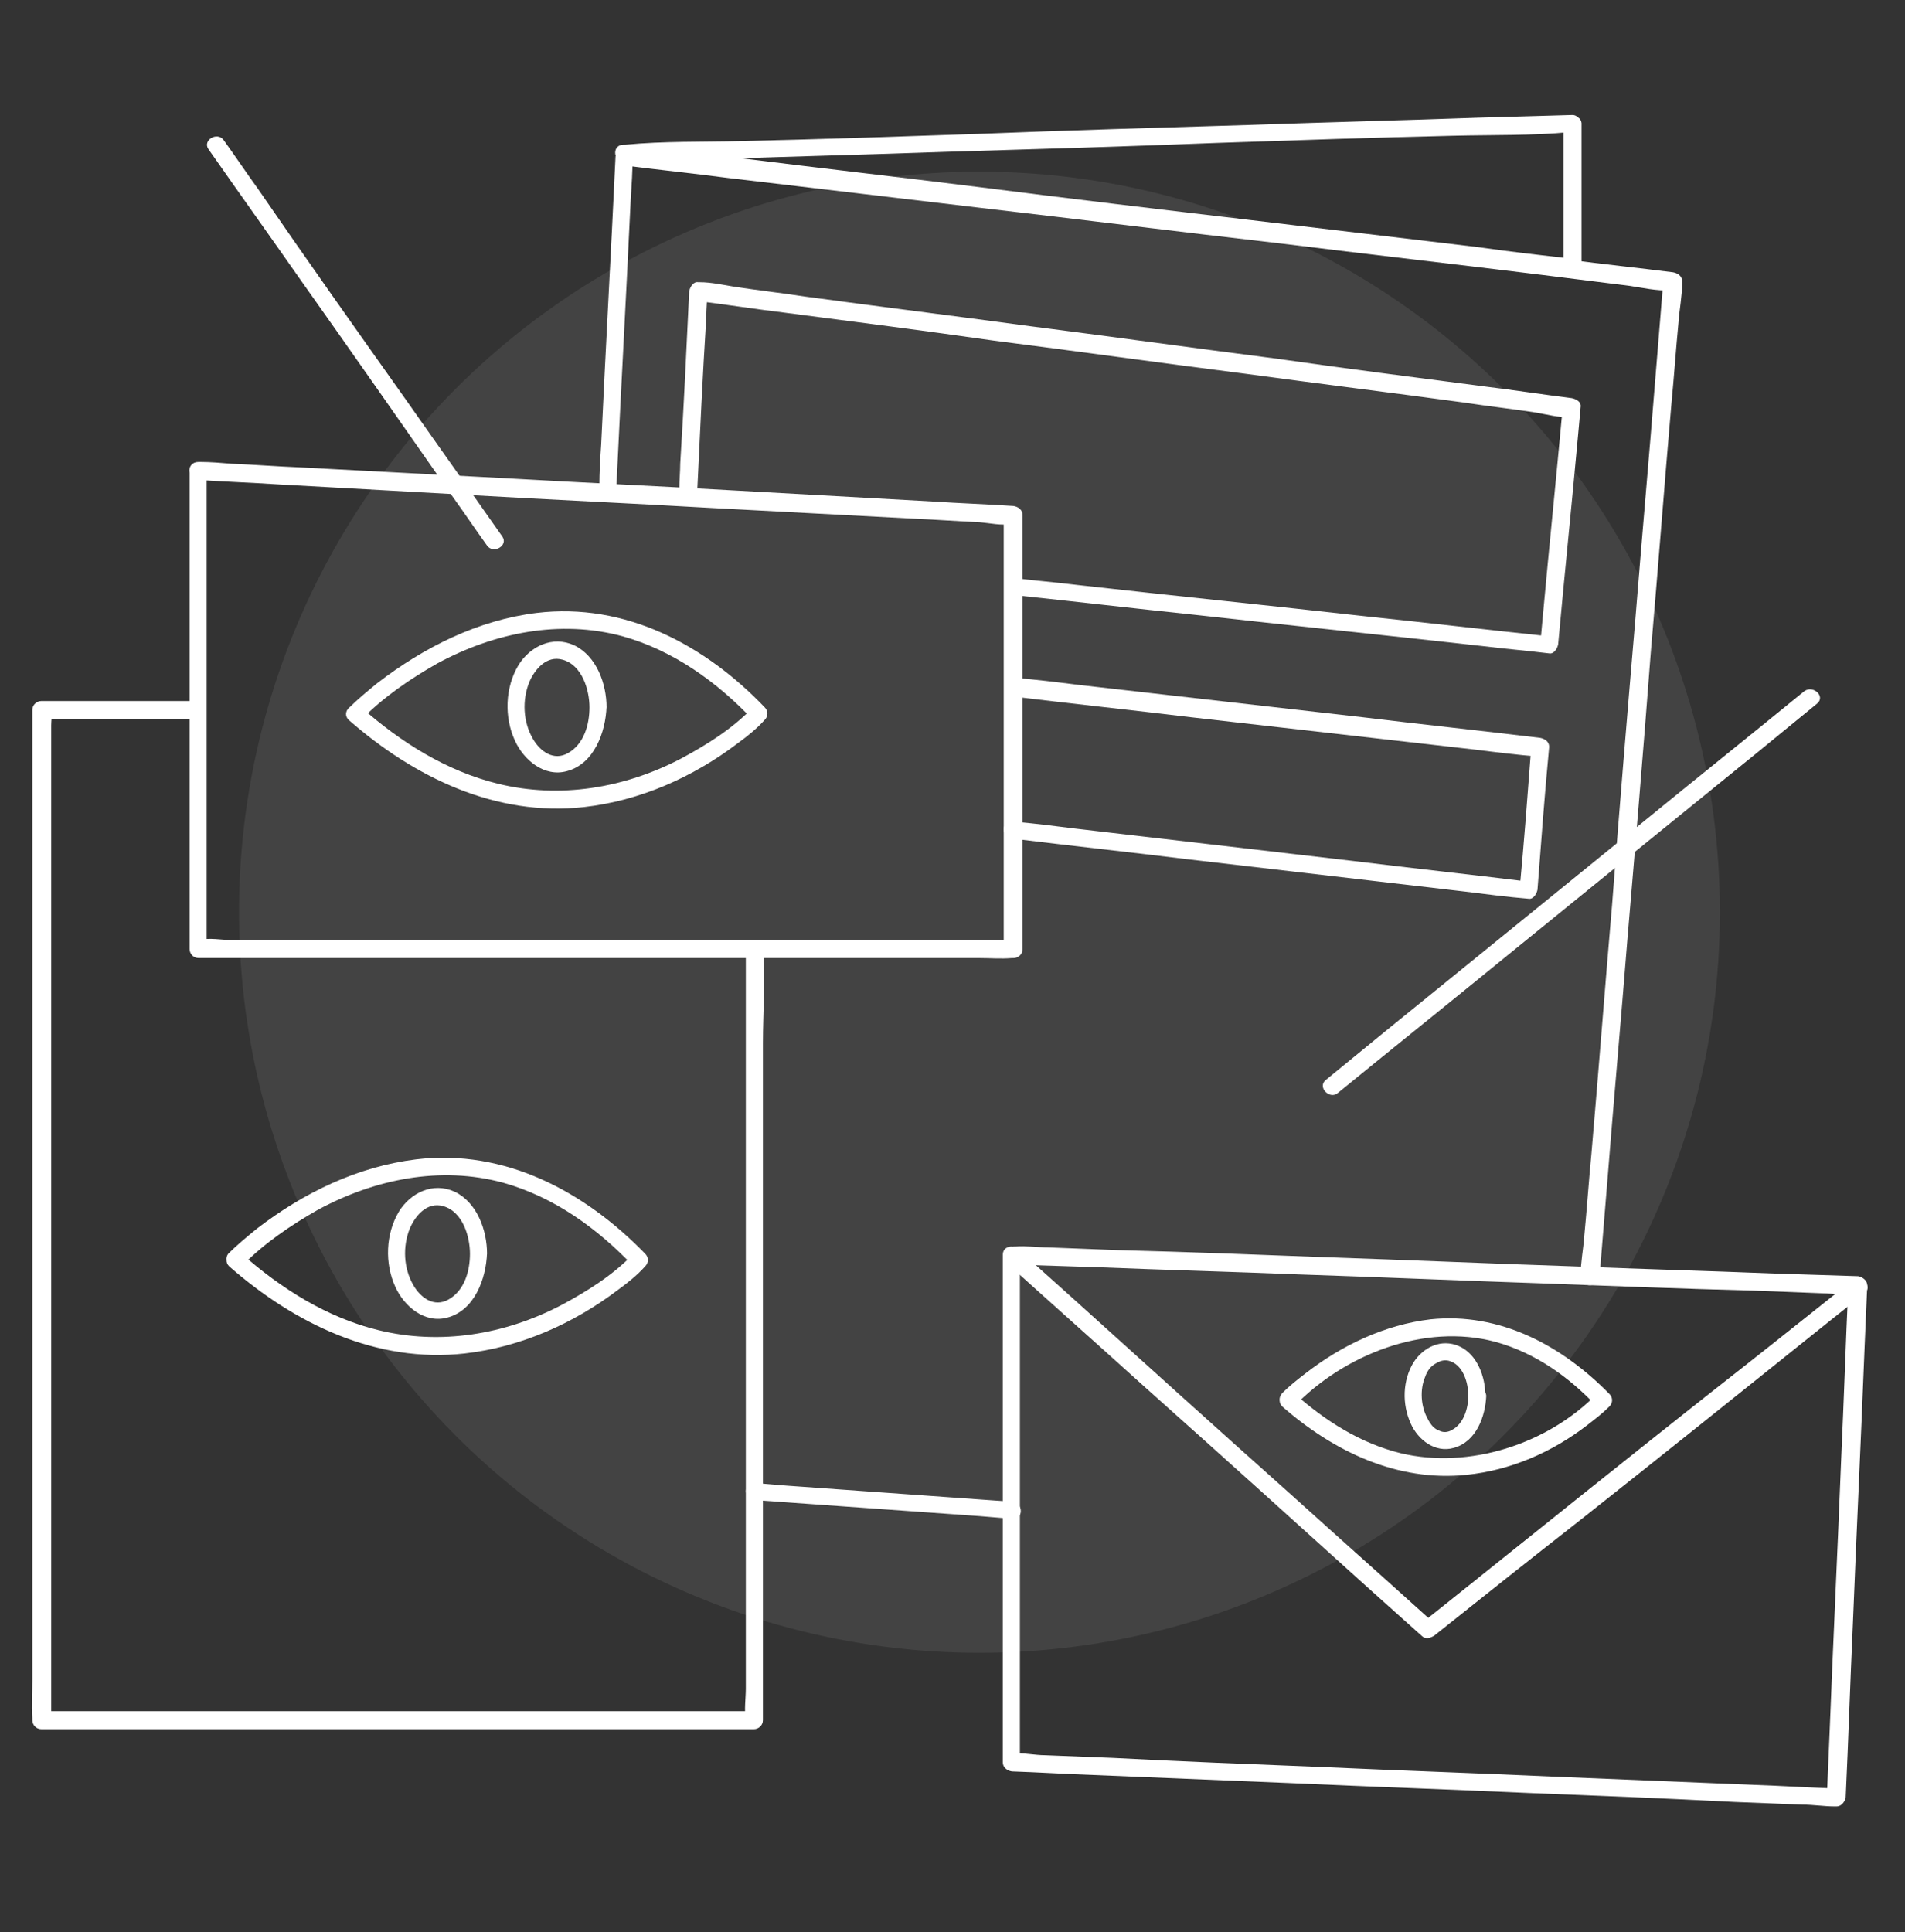 <?xml version="1.0" encoding="utf-8"?>
<!-- Generator: Adobe Illustrator 27.9.0, SVG Export Plug-In . SVG Version: 6.00 Build 0)  -->
<svg version="1.1" id="Calque_1" xmlns="http://www.w3.org/2000/svg" xmlns:xlink="http://www.w3.org/1999/xlink" x="0px" y="0px"
	 viewBox="0 0 212 215" style="enable-background:new 0 0 212 215;" xml:space="preserve">
<rect x="0" y="0" width="212" height="215" fill="#333333" stroke="none"/>
<style type="text/css">
	.st0{opacity:8.000000e-02;fill:#FFFFFF;}
	.st1{fill:#FFFFFF;}
</style>
<g>
	<circle class="st0" cx="109" cy="101.5" r="82.4"/>
	<g>
		<g>
			<g>
				<path class="st1" d="M22,53.4c3,0.2,6,0.3,9,0.5c7.2,0.4,14.4,0.8,21.6,1.2c8.7,0.5,17.5,0.9,26.2,1.4
					c7.6,0.4,15.1,0.8,22.7,1.2c2.5,0.1,5,0.3,7.5,0.4c1.1,0.1,2.5,0.4,3.5,0.2c0,0,0.1,0,0.2,0c-0.3-0.3-0.6-0.6-1-1
					c0,5.4,0,10.8,0,16.3c0,8.7,0,17.3,0,26c0,2,0,4,0,6c0.3-0.3,0.6-0.6,1-1c-3,0-6,0-9,0c-7.2,0-14.4,0-21.6,0
					c-8.7,0-17.5,0-26.2,0c-7.6,0-15.1,0-22.7,0c-2.5,0-5,0-7.4,0c-1.1,0-2.5-0.3-3.6,0c0,0-0.1,0-0.2,0c0.3,0.3,0.6,0.6,1,1
					c0-6,0-12,0-17.9c0-9.5,0-19.1,0-28.6c0-2.2,0-4.4,0-6.5c0-1.2-1.9-1.2-1.9,0c0,6,0,12,0,17.9c0,9.5,0,19.1,0,28.6
					c0,2.2,0,4.4,0,6.5c0,0.5,0.4,1,1,1c3,0,6,0,9,0c7.2,0,14.4,0,21.6,0c8.7,0,17.5,0,26.2,0c7.6,0,15.1,0,22.7,0c2.5,0,5,0,7.4,0
					c1.2,0,2.4,0.1,3.6,0c0.1,0,0.1,0,0.2,0c0.5,0,1-0.4,1-1c0-5.4,0-10.8,0-16.3c0-8.7,0-17.3,0-26c0-2,0-4,0-6c0-0.5-0.4-0.9-1-1
					c-3-0.2-6-0.3-9-0.5c-7.2-0.4-14.4-0.8-21.6-1.2c-8.7-0.5-17.5-0.9-26.2-1.4c-7.6-0.4-15.1-0.8-22.7-1.2c-2.5-0.1-5-0.3-7.5-0.4
					c-1.2-0.1-2.4-0.2-3.5-0.2c-0.1,0-0.1,0-0.2,0C20.7,51.4,20.8,53.3,22,53.4z"/>
			</g>
		</g>
		<g>
			<g>
				<path class="st1" d="M112.7,140.7c3.1,0.1,6.3,0.2,9.4,0.3c7.5,0.3,14.9,0.5,22.4,0.8c9.1,0.3,18.2,0.7,27.2,1
					c7.8,0.3,15.6,0.6,23.4,0.8c2.6,0.1,5.2,0.2,7.7,0.3c1.1,0,2.6,0.3,3.7,0.1c0.1,0,0.1,0,0.2,0c-0.3-0.3-0.6-0.6-1-1
					c-0.3,6.4-0.5,12.8-0.8,19.3c-0.4,10.2-0.9,20.4-1.3,30.7c-0.1,2.3-0.2,4.7-0.3,7c0.3-0.3,0.6-0.6,1-1c-3-0.1-6.1-0.3-9.1-0.4
					c-7.3-0.3-14.6-0.6-21.9-0.9c-8.8-0.4-17.7-0.7-26.5-1.1c-7.6-0.3-15.3-0.6-22.9-1c-2.5-0.1-5.1-0.2-7.6-0.3
					c-1.1,0-2.5-0.3-3.6-0.2c0,0-0.1,0-0.2,0c0.3,0.3,0.6,0.6,1,1c0-6.3,0-12.7,0-19c0-10.2,0-20.3,0-30.5c0-2.3,0-4.7,0-7
					c0-1.2-1.9-1.2-1.9,0c0,6.3,0,12.7,0,19c0,10.2,0,20.3,0,30.5c0,2.3,0,4.7,0,7c0,0.5,0.4,0.9,1,1c3,0.1,6.1,0.3,9.1,0.4
					c7.3,0.3,14.6,0.6,21.9,0.9c8.8,0.4,17.7,0.7,26.5,1.1c7.6,0.3,15.3,0.6,22.9,1c2.5,0.1,5.1,0.2,7.6,0.3c1.2,0,2.4,0.2,3.6,0.2
					c0.1,0,0.1,0,0.2,0c0.5,0,0.9-0.5,1-1c0.3-6.4,0.5-12.8,0.8-19.3c0.4-10.2,0.9-20.4,1.3-30.7c0.1-2.3,0.2-4.7,0.3-7
					c0-0.5-0.5-0.9-1-1c-3.1-0.1-6.3-0.2-9.4-0.3c-7.5-0.3-14.9-0.5-22.4-0.8c-9.1-0.3-18.2-0.7-27.2-1c-7.8-0.3-15.6-0.6-23.4-0.8
					c-2.6-0.1-5.2-0.2-7.7-0.3c-1.2,0-2.5-0.2-3.7-0.1c-0.1,0-0.1,0-0.2,0C111.5,138.8,111.5,140.7,112.7,140.7z"/>
			</g>
		</g>
		<g>
			<g>
				<path class="st1" d="M22,78c-5.8,0-11.6,0-17.4,0c-0.5,0-1,0.4-1,1c0,3.7,0,7.5,0,11.2c0,8.9,0,17.9,0,26.8
					c0,10.8,0,21.6,0,32.4c0,9.4,0,18.8,0,28.1c0,3.1,0,6.2,0,9.3c0,1.5-0.1,2.9,0,4.4c0,0.1,0,0.1,0,0.2c0,0.5,0.4,1,1,1
					c9,0,17.9,0,26.9,0c14.2,0,28.5,0,42.7,0c3.2,0,6.5,0,9.7,0c0.5,0,1-0.4,1-1c0-2.8,0-5.7,0-8.5c0-6.9,0-13.7,0-20.6
					c0-8.3,0-16.5,0-24.8c0-7.1,0-14.3,0-21.4c0-3.5,0.3-7,0-10.5c0,0,0-0.1,0-0.1c0-1.2-1.9-1.2-1.9,0c0,2.8,0,5.7,0,8.5
					c0,6.9,0,13.7,0,20.6c0,8.3,0,16.5,0,24.8c0,7.1,0,14.3,0,21.4c0,2.4,0,4.7,0,7.1c0,1-0.2,2.4,0,3.4c0,0,0,0.1,0,0.1
					c0.3-0.3,0.6-0.6,1-1c-9,0-17.9,0-26.9,0c-14.2,0-28.5,0-42.7,0c-3.2,0-6.5,0-9.7,0c0.3,0.3,0.6,0.6,1,1c0-3.7,0-7.5,0-11.2
					c0-8.9,0-17.9,0-26.8c0-10.8,0-21.6,0-32.4c0-9.4,0-18.8,0-28.1c0-3.1,0-6.2,0-9.3c0-1,0-1.9,0-2.9c0-0.5,0.1-1,0-1.5
					c0-0.1,0-0.1,0-0.2c-0.3,0.3-0.6,0.6-1,1c5.8,0,11.6,0,17.4,0C23.2,79.9,23.2,78,22,78L22,78z"/>
			</g>
		</g>
		<g>
			<g>
				<path class="st1" d="M83.9,166.9c8.4,0.6,16.8,1.2,25.2,1.8c1.2,0.1,2.4,0.2,3.6,0.3c1.2,0.1,1.2-1.8,0-1.9
					c-8.4-0.6-16.8-1.2-25.2-1.8c-1.2-0.1-2.4-0.2-3.6-0.3C82.7,164.9,82.7,166.9,83.9,166.9L83.9,166.9z"/>
			</g>
		</g>
		<g>
			<g>
				<path class="st1" d="M178,142.1c0.3-3.7,0.6-7.4,0.9-11c0.7-8.8,1.5-17.7,2.2-26.5c0.9-10.6,1.8-21.3,2.6-31.9
					c0.8-9.2,1.5-18.5,2.3-27.7c0.3-3.1,0.5-6.1,0.8-9.2c0.1-1.4,0.4-2.9,0.4-4.3c0-0.1,0-0.1,0-0.2c0-0.6-0.5-0.9-1-1
					c-3.9-0.5-7.8-0.9-11.6-1.4c-9.3-1.1-18.6-2.2-27.9-3.3c-11.2-1.3-22.4-2.7-33.7-4c-9.7-1.2-19.4-2.3-29.1-3.5
					c-3.2-0.4-6.4-0.8-9.6-1.2c-1.5-0.2-3.1-0.5-4.6-0.5c-0.1,0-0.1,0-0.2,0c-0.5-0.1-0.9,0.5-1,1c-0.5,10.7-1.1,21.4-1.6,32.1
					c-0.1,1.5-0.2,3-0.2,4.6c-0.1,1.2,1.9,1.2,1.9,0c0.5-10.7,1.1-21.4,1.6-32.1c0.1-1.5,0.2-3,0.2-4.6c-0.3,0.3-0.6,0.6-1,1
					c3.9,0.5,7.8,0.9,11.6,1.4c9.3,1.1,18.6,2.2,27.9,3.3c11.2,1.3,22.4,2.7,33.7,4c9.7,1.2,19.4,2.3,29.1,3.5
					c3.2,0.4,6.4,0.8,9.6,1.2c1.4,0.2,3.1,0.6,4.6,0.5c0.1,0,0.1,0,0.2,0c-0.3-0.3-0.6-0.6-1-1c-0.3,3.7-0.6,7.4-0.9,11
					c-0.7,8.8-1.5,17.7-2.2,26.5c-0.9,10.6-1.8,21.3-2.6,31.9c-0.8,9.2-1.5,18.5-2.3,27.7c-0.3,3.1-0.5,6.1-0.8,9.2
					c-0.1,1.4-0.4,2.9-0.4,4.3c0,0.1,0,0.1,0,0.2C175.9,143.3,177.9,143.3,178,142.1L178,142.1z"/>
			</g>
		</g>
		<g>
			<g>
				<path class="st1" d="M174,13.8c0,5.3,0,10.7,0,16c0.3-0.3,0.6-0.6,1-1c-3.5-0.4-7-0.8-10.5-1.3c-8.4-1-16.8-2-25.2-3
					c-10.2-1.2-20.3-2.4-30.5-3.7c-8.8-1.1-17.6-2.1-26.4-3.2c-2.9-0.3-5.8-0.7-8.7-1c-1.3-0.2-2.8-0.6-4.1-0.5c-0.1,0-0.1,0-0.2,0
					c0,0.6,0,1.3,0,1.9c3.5-0.1,7-0.2,10.5-0.3c8.4-0.3,16.8-0.5,25.2-0.8c10.1-0.3,20.3-0.6,30.4-1c8.8-0.3,17.6-0.6,26.4-0.8
					c4.2-0.1,8.6,0,12.8-0.4c0.1,0,0.1,0,0.2,0c1.2,0,1.2-2,0-1.9c-3.5,0.1-7,0.2-10.5,0.3c-8.4,0.3-16.8,0.5-25.2,0.8
					c-10.1,0.3-20.3,0.6-30.4,1c-8.8,0.3-17.6,0.6-26.4,0.8c-4.2,0.1-8.6,0-12.8,0.4c-0.1,0-0.1,0-0.2,0c-1.3,0-1.2,1.8,0,1.9
					c3.5,0.4,7,0.8,10.5,1.3c8.4,1,16.8,2,25.2,3c10.2,1.2,20.3,2.4,30.5,3.7c8.8,1.1,17.6,2.1,26.4,3.2c2.9,0.3,5.8,0.7,8.7,1
					c1.3,0.2,2.8,0.5,4.1,0.5c0.1,0,0.1,0,0.2,0c0.5,0.1,1-0.5,1-1c0-5.3,0-10.7,0-16C175.9,12.6,174,12.6,174,13.8z"/>
			</g>
		</g>
		<g>
			<g>
				<path class="st1" d="M77.6,54.5c0.3-6.4,0.6-12.8,1-19.2c0-0.9,0.1-1.8,0.1-2.8c-0.3,0.3-0.6,0.6-1,1c3.2,0.4,6.4,0.9,9.7,1.3
					c7.7,1,15.5,2,23.2,3.1c9.4,1.2,18.7,2.5,28.1,3.7c8.1,1.1,16.2,2.1,24.3,3.2c2.6,0.4,5.3,0.7,7.9,1.1c1.2,0.2,2.6,0.6,3.8,0.5
					c0.1,0,0.1,0,0.2,0c-0.3-0.3-0.6-0.6-1-1c-0.7,7.7-1.5,15.4-2.2,23.1c-0.1,1.1-0.2,2.2-0.3,3.3c0.3-0.3,0.6-0.6,1-1
					c-6.7-0.7-13.5-1.5-20.2-2.2c-10.7-1.2-21.5-2.3-32.2-3.5c-2.4-0.3-4.9-0.5-7.3-0.8c-1.2-0.1-1.2,1.8,0,1.9
					c6.7,0.7,13.5,1.5,20.2,2.2c10.7,1.2,21.5,2.3,32.2,3.5c2.4,0.3,4.9,0.5,7.3,0.8c0.5,0.1,0.9-0.5,1-1c0.7-7.7,1.5-15.4,2.2-23.1
					c0.1-1.1,0.2-2.2,0.3-3.3c0.1-0.6-0.5-0.9-1-1c-3.2-0.4-6.4-0.9-9.7-1.3c-7.7-1-15.5-2-23.2-3.1c-9.4-1.2-18.7-2.5-28.1-3.7
					c-8.1-1.1-16.2-2.1-24.3-3.2c-2.6-0.4-5.3-0.7-7.9-1.1c-1.2-0.2-2.6-0.5-3.8-0.5c-0.1,0-0.1,0-0.2,0c-0.5-0.1-0.9,0.5-1,1
					c-0.3,6.4-0.6,12.8-1,19.2c0,0.9-0.1,1.8-0.1,2.8C75.6,55.7,77.5,55.7,77.6,54.5L77.6,54.5z"/>
			</g>
		</g>
		<g>
			<g>
				<path class="st1" d="M112.7,77.5c6.6,0.8,13.2,1.5,19.8,2.3c10.5,1.2,21.1,2.4,31.6,3.6c2.4,0.3,4.8,0.6,7.3,0.8
					c-0.3-0.3-0.6-0.6-1-1c-0.4,5.3-0.8,10.6-1.3,15.9c0.3-0.3,0.6-0.6,1-1c-6.5-0.8-13-1.5-19.5-2.3c-10.3-1.2-20.6-2.4-30.9-3.6
					c-2.4-0.3-4.7-0.6-7.1-0.8c-1.2-0.1-1.2,1.8,0,1.9c6.5,0.8,13,1.5,19.5,2.3c10.3,1.2,20.6,2.4,30.9,3.6c2.4,0.3,4.7,0.6,7.1,0.8
					c0.5,0.1,0.9-0.5,1-1c0.4-5.3,0.8-10.6,1.3-15.9c0-0.6-0.5-0.9-1-1c-6.6-0.8-13.2-1.5-19.8-2.3c-10.5-1.2-21.1-2.4-31.6-3.6
					c-2.4-0.3-4.8-0.6-7.3-0.8C111.5,75.5,111.5,77.4,112.7,77.5L112.7,77.5z"/>
			</g>
		</g>
		<g>
			<g>
				<g>
					<path class="st1" d="M40.2,80.1c2.4-2.5,5.5-4.6,8.5-6.3c6.3-3.4,13.6-4.9,20.6-3c5.7,1.6,10.5,5.1,14.5,9.3c0-0.5,0-0.9,0-1.4
						c-2.3,2.4-5.2,4.2-8,5.7c-6.3,3.3-13.5,4.5-20.4,2.8c-5.7-1.4-10.8-4.6-15.2-8.5c-0.9-0.8-2.3,0.5-1.4,1.4
						c7.3,6.4,16.4,10.8,26.2,9.7c6.2-0.7,12.1-3.3,17.1-7.1c1.1-0.8,2.1-1.6,3-2.6c0.4-0.4,0.4-1,0-1.4
						C78.5,71.8,69.6,67,59.7,68.2C53.2,69,47.2,72,42,76c-1.1,0.9-2.2,1.8-3.2,2.8C38,79.6,39.4,81,40.2,80.1z"/>
				</g>
			</g>
			<g>
				<g>
					<path class="st1" d="M65.6,78.7c0,1.9-0.6,4.1-2.4,5.1c-1.6,0.9-3.1-0.2-3.9-1.6c-1.1-1.9-1.2-4.3-0.4-6.3
						c0.6-1.4,1.9-3,3.7-2.5C64.8,74,65.6,76.8,65.6,78.7c0,1.2,1.9,1.2,1.9,0c0-2.6-1.1-5.7-3.6-6.9c-2.4-1.1-4.9,0.1-6.2,2.2
						c-1.5,2.5-1.6,5.8-0.4,8.4c1,2.2,3.3,4.1,5.8,3.4c3-0.8,4.3-4.3,4.4-7.2C67.5,77.5,65.6,77.5,65.6,78.7z"/>
				</g>
			</g>
		</g>
		<g>
			<g>
				<g>
					<path class="st1" d="M26.9,140.9c2.4-2.5,5.5-4.6,8.5-6.3c6.3-3.4,13.6-4.9,20.6-3c5.7,1.6,10.5,5.1,14.5,9.3
						c0-0.5,0-0.9,0-1.4c-2.3,2.4-5.2,4.2-8,5.7c-6.3,3.3-13.5,4.5-20.4,2.8c-5.7-1.4-10.8-4.6-15.2-8.5c-0.9-0.8-2.3,0.5-1.4,1.4
						c7.3,6.4,16.4,10.8,26.2,9.7c6.2-0.7,12.1-3.3,17.1-7.1c1.1-0.8,2.1-1.6,3-2.6c0.4-0.4,0.4-1,0-1.4
						c-6.7-6.9-15.6-11.7-25.5-10.5c-6.5,0.8-12.5,3.7-17.7,7.7c-1.1,0.9-2.2,1.8-3.2,2.8C24.7,140.4,26,141.8,26.9,140.9z"/>
				</g>
			</g>
			<g>
				<g>
					<path class="st1" d="M52.3,139.5c0,1.9-0.6,4.1-2.4,5.1c-1.6,0.9-3.1-0.2-3.9-1.6c-1.1-1.9-1.2-4.3-0.4-6.3
						c0.6-1.4,1.9-3,3.7-2.5C51.5,134.8,52.3,137.6,52.3,139.5c0,1.2,1.9,1.2,1.9,0c0-2.6-1.1-5.7-3.6-6.9c-2.4-1.1-4.9,0.1-6.2,2.2
						c-1.5,2.5-1.6,5.8-0.4,8.4c1,2.2,3.3,4.1,5.8,3.4c3-0.8,4.3-4.3,4.4-7.2C54.2,138.3,52.3,138.3,52.3,139.5z"/>
				</g>
			</g>
		</g>
		<g>
			<g>
				<g>
					<path class="st1" d="M144,156.5c5.6-5.8,14.5-9.3,22.4-7.2c4.4,1.2,8.2,3.9,11.3,7.2c0-0.5,0-0.9,0-1.4
						c-5.5,5.6-14.2,8.4-21.8,6.6c-4.5-1.1-8.4-3.6-11.8-6.6c-0.9-0.8-2.3,0.5-1.4,1.4c5.7,5,12.8,8.4,20.5,7.6
						c4.9-0.5,9.5-2.5,13.4-5.5c0.9-0.7,1.7-1.3,2.5-2.1c0.4-0.4,0.4-1,0-1.4c-5.3-5.4-12.2-9.1-19.9-8.3c-5.1,0.6-9.9,2.9-13.9,6
						c-0.9,0.7-1.8,1.4-2.6,2.2C141.8,156,143.1,157.4,144,156.5z"/>
				</g>
			</g>
			<g>
				<g>
					<path class="st1" d="M163.4,155.3c0,1.4-0.5,3.1-1.8,3.8c-0.5,0.3-1,0.3-1.4,0.1c-0.6-0.2-1-0.7-1.3-1.3
						c-0.8-1.4-0.9-3.3-0.3-4.7c0.2-0.6,0.6-1.2,1.2-1.5c0.5-0.3,0.9-0.4,1.4-0.3C162.8,151.8,163.4,153.8,163.4,155.3
						c0,1.2,1.9,1.2,1.9,0c0-2.1-0.9-4.6-2.9-5.5c-2-0.9-4,0.1-5.1,1.8c-1.2,2-1.3,4.6-0.3,6.8c0.8,1.8,2.7,3.3,4.8,2.7
						c2.5-0.7,3.5-3.5,3.6-5.8C165.3,154.1,163.4,154.1,163.4,155.3z"/>
				</g>
			</g>
		</g>
		<g>
			<g>
				<path class="st1" d="M112,140.5c5.2,4.7,10.5,9.4,15.7,14.1c8.3,7.4,16.5,14.8,24.8,22.3c1.9,1.7,3.8,3.4,5.7,5.1
					c0.4,0.4,0.9,0.3,1.4,0c5.4-4.3,10.8-8.6,16.3-12.9c8.6-6.8,17.1-13.6,25.7-20.5c2-1.6,4-3.2,5.9-4.7c1-0.8-0.4-2.1-1.4-1.4
					c-5.4,4.3-10.8,8.6-16.3,12.9c-8.6,6.8-17.1,13.6-25.7,20.5c-2,1.6-4,3.2-5.9,4.7c0.5,0,0.9,0,1.4,0
					c-5.2-4.7-10.5-9.4-15.7-14.1c-8.3-7.4-16.5-14.8-24.8-22.3c-1.9-1.7-3.8-3.4-5.7-5.1C112.5,138.3,111.1,139.6,112,140.5
					L112,140.5z"/>
			</g>
		</g>
		<g>
			<g>
				<path class="st1" d="M23.2,16.6c3.5,5,7,9.9,10.5,14.9c5.6,7.9,11.1,15.8,16.7,23.8c1.3,1.8,2.5,3.6,3.8,5.4c0.7,1,2.4,0,1.7-1
					c-3.5-5-7-9.9-10.5-14.9C39.8,36.9,34.2,29,28.7,21c-1.3-1.8-2.5-3.6-3.8-5.4C24.2,14.6,22.5,15.6,23.2,16.6L23.2,16.6z"/>
			</g>
		</g>
		<g>
			<g>
				<path class="st1" d="M148.9,121.6c6-4.9,12-9.7,18-14.6c9.6-7.8,19.2-15.6,28.7-23.3c2.2-1.8,4.4-3.6,6.6-5.4
					c1-0.8-0.4-2.1-1.4-1.4c-6,4.9-12,9.7-18,14.6c-9.6,7.8-19.2,15.6-28.7,23.3c-2.2,1.8-4.4,3.6-6.6,5.4
					C146.6,121,148,122.4,148.9,121.6L148.9,121.6z"/>
			</g>
		</g>
	</g>
</g>
</svg>
